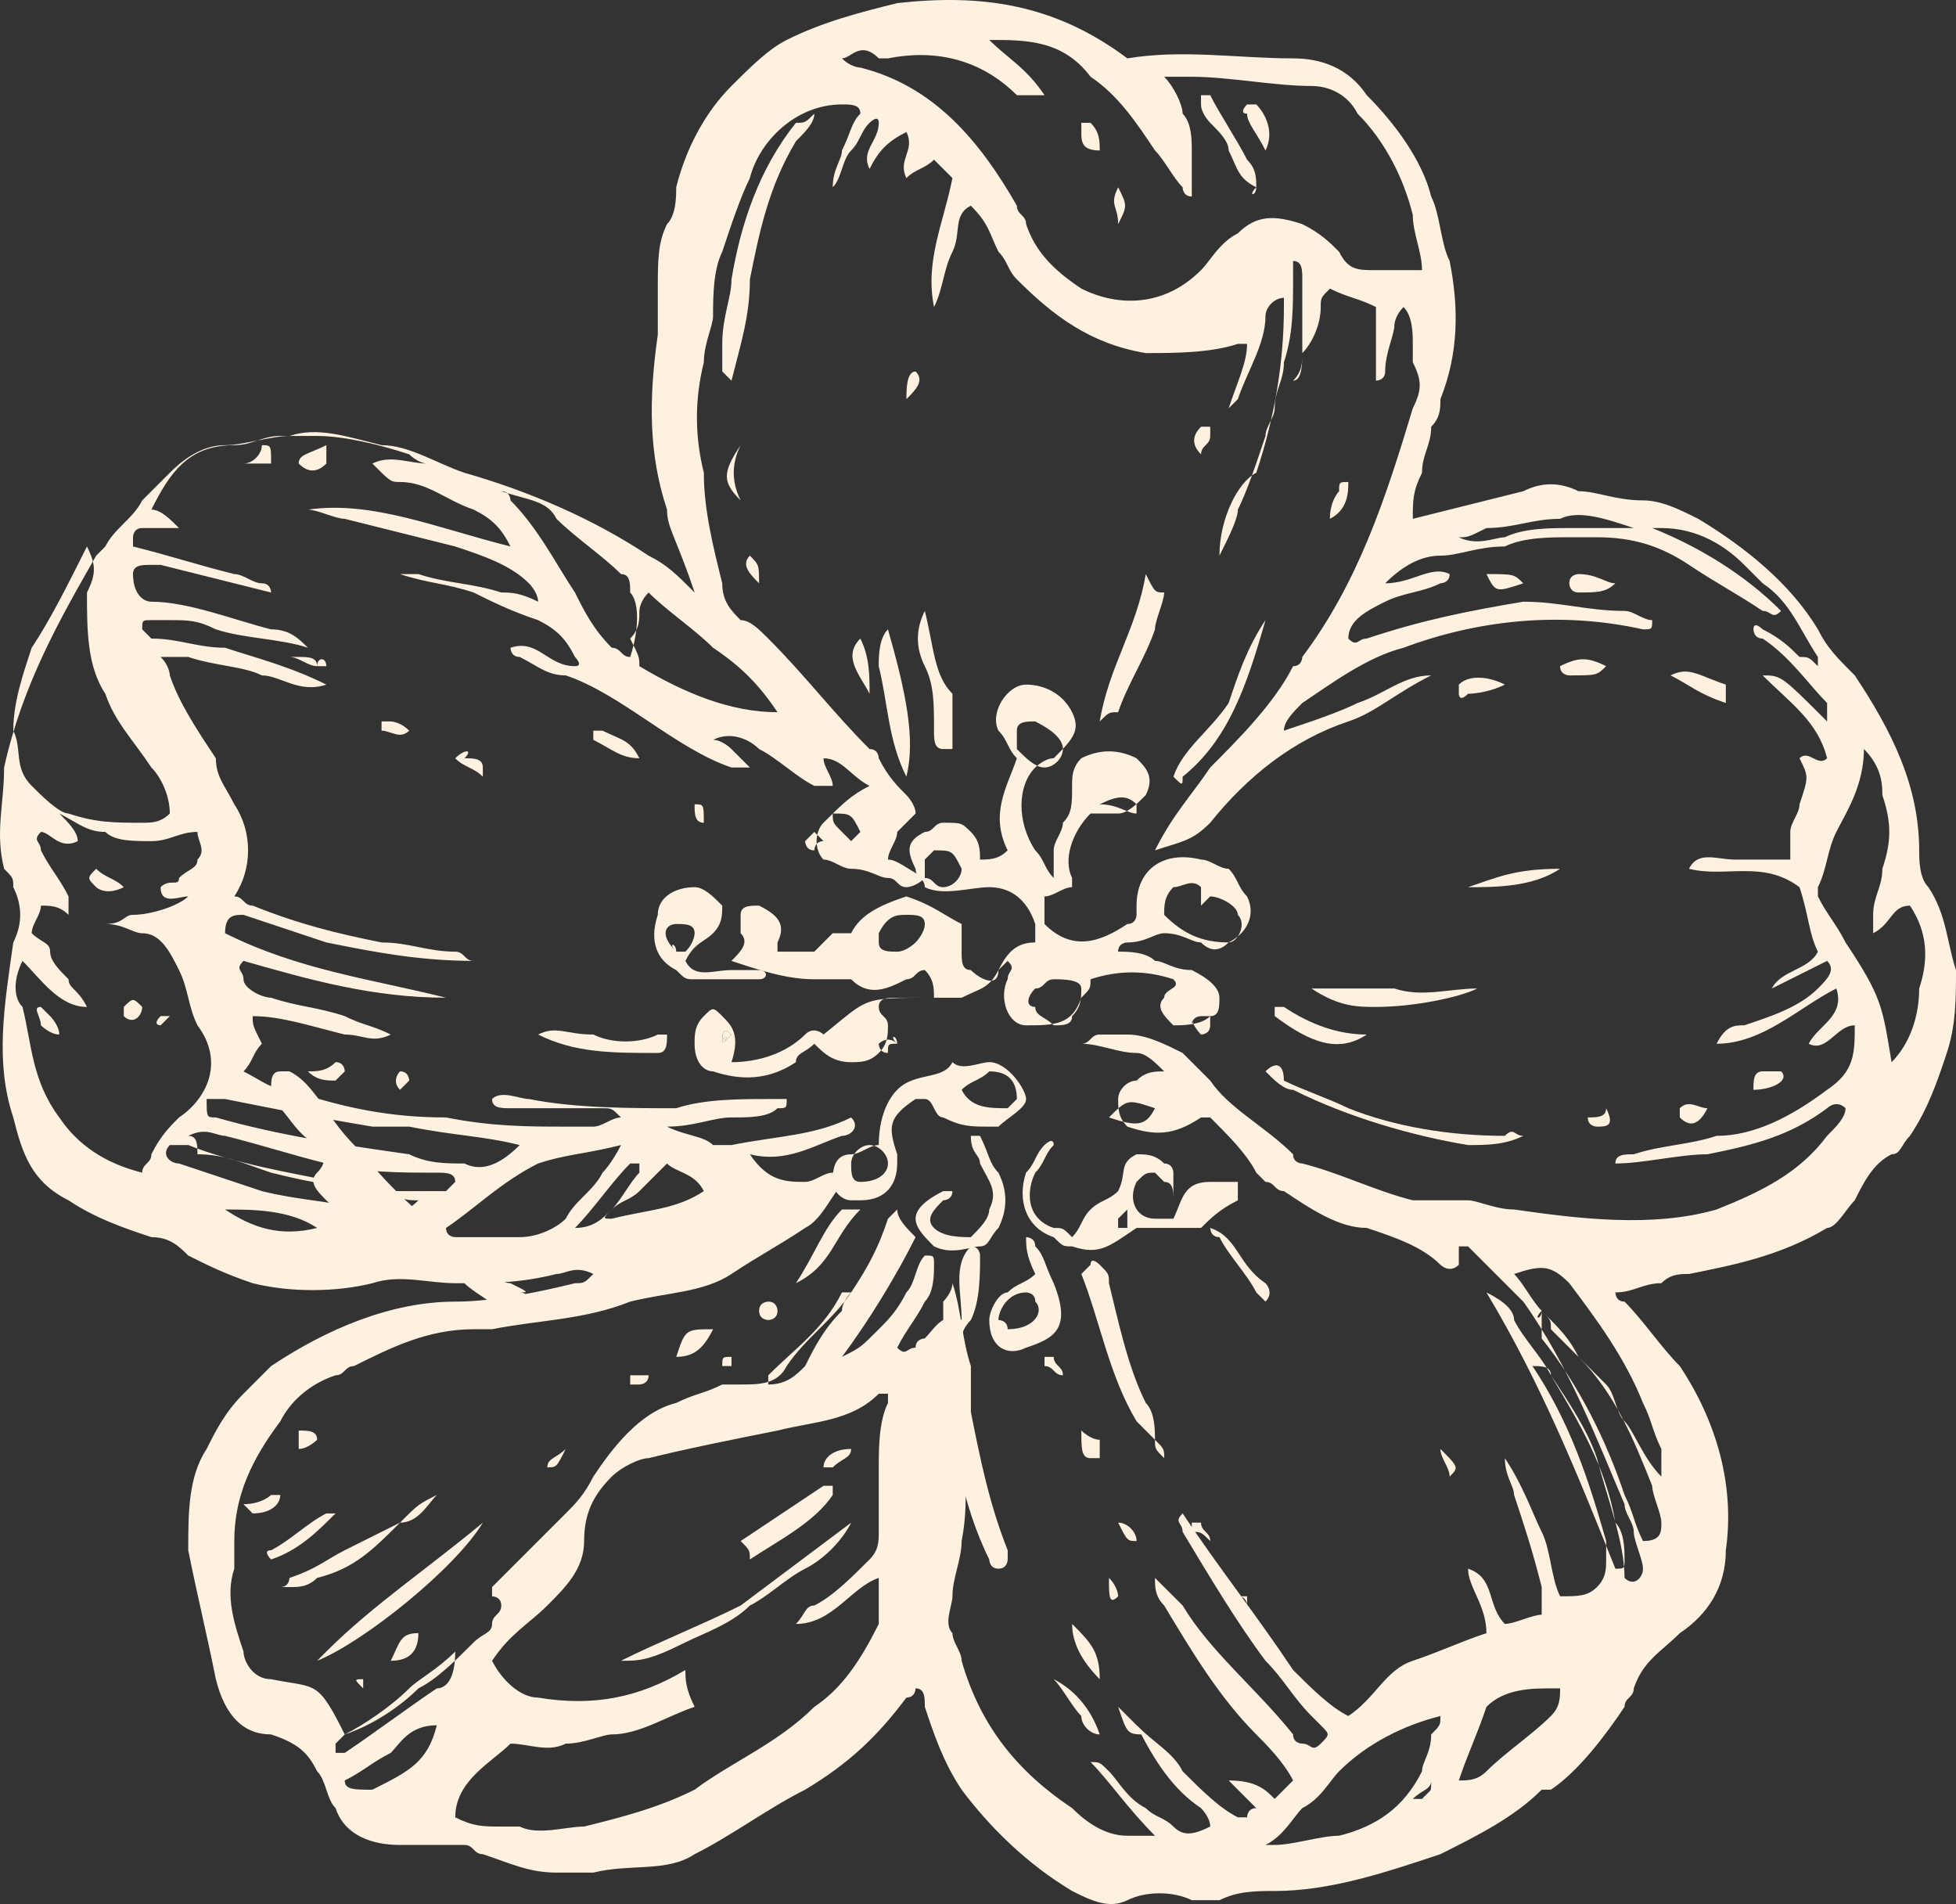 <?xml version="1.0" encoding="UTF-8"?> <svg xmlns="http://www.w3.org/2000/svg" viewBox="0 0 47.121 45.859" fill="none"><rect x="0" y="0" width="47.121" height="45.859" fill="#333333" stroke="none"/><path fill-rule="evenodd" clip-rule="evenodd" d="M12.297 30.906C12.075 30.906 11.854 30.684 11.632 30.462C10.523 29.575 9.636 28.91 8.748 27.801C8.527 27.579 8.083 27.135 7.861 26.692C7.639 26.47 7.418 26.026 6.974 25.804H6.752C6.53 25.804 6.53 26.026 6.53 26.248C6.53 26.47 6.752 26.47 6.752 26.692C6.974 26.913 7.196 27.357 7.639 27.579C7.861 27.801 7.861 28.023 7.639 28.244C7.418 28.466 7.639 28.688 7.861 28.91C8.083 29.131 8.527 29.353 8.748 29.575C8.97 29.575 8.97 29.797 9.192 29.797C10.079 29.797 10.523 30.462 11.188 30.906C11.41 31.128 11.854 31.349 12.075 31.571C12.075 31.571 12.297 31.571 12.519 31.571L12.741 31.35C12.741 31.35 12.741 31.128 12.519 31.128C12.741 31.128 12.741 31.128 12.297 30.906Z" fill="#FFF1DF"></path><path fill-rule="evenodd" clip-rule="evenodd" d="M8.305 30.684C8.305 30.462 8.083 30.24 7.861 30.019H7.639V30.24C7.861 30.462 8.083 30.684 8.305 30.684Z" fill="#FFF1DF"></path><path fill-rule="evenodd" clip-rule="evenodd" d="M19.839 20.259C19.617 20.038 19.618 20.037 19.618 20.037L19.396 20.259C19.396 20.259 19.396 20.481 19.618 20.481C19.618 20.481 19.617 20.259 19.839 20.259ZM20.061 19.594C20.061 19.816 20.061 19.816 20.283 20.037L20.505 20.259L20.727 20.037C20.505 19.594 20.505 19.594 20.061 19.594ZM26.715 26.914C27.381 27.135 27.602 27.135 27.824 26.692C27.159 26.47 27.159 26.47 26.715 26.914ZM5.422 29.131C6.087 29.575 6.753 29.797 7.64 29.575C6.975 29.131 6.087 29.131 5.422 29.131ZM35.144 12.94C35.588 13.162 36.031 12.94 36.253 12.94C36.697 12.718 37.362 12.718 37.806 12.718C38.249 12.718 38.471 12.718 38.915 12.718C38.915 12.718 39.136 12.718 39.358 12.718C38.693 12.496 38.027 12.274 37.584 12.496C36.918 12.496 36.475 12.718 35.809 12.718C35.366 12.94 35.366 12.94 35.144 12.94ZM10.967 39.778C10.523 40.222 10.08 40.444 9.858 40.665C9.414 41.109 8.749 41.553 8.305 41.774L8.084 41.996C8.084 41.996 8.084 41.996 8.084 42.218H8.305C8.971 41.774 9.858 41.109 10.523 40.665C10.745 40.665 10.967 40.444 10.967 39.778ZM8.305 42.883C8.749 42.662 8.971 42.44 9.414 42.218C9.636 41.996 9.858 41.553 10.523 41.553C10.302 42.44 9.858 42.662 8.971 43.105C8.527 43.105 8.305 43.105 8.305 42.883ZM10.08 28.91C9.636 29.353 9.193 29.353 8.749 29.131C7.862 28.91 7.196 28.91 6.309 28.688C5.644 28.466 4.978 28.244 4.313 28.023C4.091 28.023 3.869 27.801 4.091 27.579C4.313 27.579 4.535 27.579 4.535 27.579C5.644 28.023 6.975 28.244 8.084 28.466C8.527 28.466 8.971 28.466 9.414 28.688C9.636 28.91 9.858 28.91 10.08 28.91ZM35.809 41.109C36.253 40.665 36.918 40.665 37.362 40.665H37.584C37.584 40.887 37.584 41.109 37.362 41.331C36.918 41.774 36.253 42.218 35.809 42.662C35.588 42.883 35.366 42.883 35.144 42.883C35.366 42.218 35.588 41.774 35.809 41.109ZM4.535 27.357C4.978 27.135 5.2 27.357 5.422 27.357C6.309 27.579 6.975 27.801 7.862 28.023C8.749 28.244 9.636 28.244 10.523 28.244C10.745 28.244 10.967 28.244 10.967 28.466L10.745 28.688C10.302 28.688 10.08 28.688 9.636 28.688C8.527 28.688 7.418 28.466 6.531 28.244C5.866 28.023 5.422 27.801 4.757 27.801C4.757 27.579 4.756 27.357 4.535 27.357ZM35.809 31.128C37.14 33.346 38.027 35.564 38.915 37.782C39.136 37.782 39.136 37.782 39.136 37.56C39.136 37.338 39.136 36.895 38.915 36.673C38.693 35.342 38.027 34.233 37.362 33.124C37.14 32.68 36.697 32.237 36.475 31.793C36.475 31.571 36.253 31.349 35.809 31.128ZM12.52 27.579C12.076 28.023 11.632 28.244 11.189 28.023C10.745 28.023 10.302 28.023 9.858 27.801C8.305 27.579 6.753 27.357 5.2 26.914C4.978 26.914 4.978 26.914 4.978 26.47C5.2 26.47 5.2 26.47 5.422 26.47C6.531 26.692 7.64 26.914 8.971 27.135C9.193 27.135 9.636 27.135 9.858 27.135C10.967 27.357 11.632 27.357 12.52 27.579ZM15.403 16.045C16.512 16.71 17.621 17.154 18.73 17.154C18.287 16.489 17.843 16.045 17.178 15.601C16.734 15.158 16.069 14.714 15.625 14.271C15.403 14.492 15.403 14.714 15.403 14.714C15.403 14.936 15.403 15.158 15.181 15.38C15.403 15.823 15.403 15.823 15.403 16.045ZM14.96 27.579C14.072 27.801 13.629 27.801 12.963 28.023C12.076 28.466 11.411 29.131 10.745 29.575C10.745 29.797 10.967 29.797 10.967 29.797C11.411 29.797 11.854 29.797 12.52 29.797C12.963 29.797 13.407 29.575 13.629 29.353C13.851 28.91 14.294 28.688 14.516 28.244C14.516 28.244 14.738 28.023 14.96 27.579ZM15.181 15.823C14.96 15.823 14.96 15.601 14.738 15.601C14.294 15.158 14.072 14.714 13.851 14.271C13.407 13.605 12.963 12.718 12.298 12.052C12.298 12.052 12.298 11.831 12.076 11.831C12.741 12.053 13.185 12.053 13.407 12.496C13.851 12.94 14.516 13.383 14.96 13.827C15.181 13.827 15.181 14.049 15.181 14.271C15.403 14.492 15.403 15.158 15.181 15.823ZM34.7 41.331C33.813 41.553 32.926 41.996 32.26 42.662C32.039 42.883 31.817 43.327 31.373 43.549C31.151 43.771 30.93 44.214 30.486 44.436C30.708 44.436 30.708 44.436 30.708 44.436C31.151 44.436 31.817 44.214 32.26 44.214C33.148 43.992 33.813 43.549 34.257 42.662C34.257 42.44 34.478 42.218 34.478 41.774C34.7 41.553 34.7 41.553 34.7 41.331ZM45.569 25.583C46.012 25.139 46.234 24.474 46.234 23.808C46.456 23.143 46.456 22.477 46.012 21.812C45.569 21.812 45.569 22.256 45.125 22.477C45.125 22.256 45.125 22.256 45.125 22.034C45.125 21.59 45.347 21.368 45.347 20.925C45.569 20.259 45.569 19.816 45.347 19.15C45.347 18.928 45.347 18.485 44.903 18.041C44.903 18.928 44.46 19.594 44.238 20.037C44.016 20.481 44.016 20.925 43.794 21.368V21.59C44.016 22.034 44.238 22.256 44.46 22.699C45.347 24.03 45.347 24.252 45.569 25.583ZM2.095 13.162C1.651 14.049 1.208 14.936 0.764 15.601C0.542 16.267 0.32 16.932 0.32 17.598C0.542 18.041 0.32 18.485 0.764 18.928C0.986 19.15 1.429 19.594 1.651 19.594C2.317 19.816 2.76 19.816 3.426 19.816C3.647 19.816 3.869 19.816 4.091 19.594C4.091 19.15 3.869 18.707 3.647 18.485C3.204 17.819 2.76 17.376 2.538 16.71C2.095 16.045 2.095 15.158 2.095 14.271C2.317 13.827 2.317 13.605 2.095 13.162ZM2.095 24.252C1.429 24.252 0.986 23.586 0.542 23.143C0.32 23.586 0.32 24.03 0.542 24.252C0.764 25.139 0.764 26.026 1.429 26.914C1.873 27.579 2.538 28.023 3.426 28.244C3.426 28.023 3.647 28.023 3.647 27.801C3.869 27.357 4.091 27.135 4.313 26.914C4.978 26.47 5.422 25.583 4.757 24.695C4.535 24.252 4.535 23.808 4.313 23.365C4.091 22.921 3.869 22.477 3.426 22.477C3.204 22.477 2.982 22.255 2.538 22.255C2.982 22.255 2.982 22.034 3.204 22.034C3.647 22.034 4.313 21.812 4.535 21.59C4.313 21.59 3.869 21.812 3.869 21.368C4.091 21.147 4.313 21.368 4.313 21.146C4.535 20.925 4.757 20.925 4.757 20.703C4.978 20.481 4.757 20.259 4.757 20.037C4.313 20.037 4.091 20.259 3.647 20.259C3.204 20.259 2.76 20.259 2.538 20.037C2.095 20.037 1.873 19.816 1.429 19.594C1.651 19.816 1.873 20.038 1.873 20.259C1.429 20.481 1.208 20.037 0.986 20.037C0.764 20.259 0.986 20.259 0.986 20.481C1.208 20.925 1.429 21.146 1.651 21.59C1.651 21.59 1.651 21.812 1.651 22.034C1.429 21.812 1.208 21.812 0.986 21.812C0.986 22.034 0.764 22.256 0.764 22.477C0.986 22.699 1.208 22.699 1.208 22.921C1.208 23.143 1.429 23.365 1.651 23.586C1.651 23.808 1.873 23.808 2.095 24.252ZM23.832 0.962C24.275 1.406 24.719 1.628 25.163 2.293C24.941 2.293 24.941 2.293 24.719 2.293C24.719 2.293 24.719 2.293 24.497 2.293C23.61 1.406 22.501 1.184 21.392 1.406H21.17C20.726 0.962 20.505 1.406 20.283 1.406C20.505 1.628 20.727 1.628 20.727 1.628C22.501 2.071 23.61 3.402 24.497 4.955C24.497 5.176 24.719 5.177 24.719 5.398C24.941 6.064 25.384 6.507 26.05 6.951C26.937 7.395 28.046 7.395 28.933 6.507C29.155 6.286 29.377 5.842 29.821 5.62C30.264 5.176 30.708 5.177 31.373 5.398C31.817 5.62 32.039 5.842 32.26 6.064C32.482 6.507 32.704 6.507 33.148 6.507C33.591 6.507 33.813 6.507 34.257 6.507C34.257 6.064 34.035 5.62 34.035 5.177C33.813 4.289 33.369 3.402 32.704 2.737C32.482 2.293 32.039 2.071 31.595 2.071C30.708 2.071 29.599 1.849 28.711 1.849C28.49 1.849 28.268 1.849 28.046 1.849C28.268 2.071 28.49 2.515 28.49 2.737C28.712 2.958 28.711 3.402 28.711 3.624C28.711 3.846 28.711 4.289 28.711 4.733C28.49 4.733 28.49 4.511 28.49 4.511C28.268 4.289 28.046 3.846 27.824 3.624C27.381 2.958 26.937 2.293 26.272 1.849C25.606 0.962 24.719 0.962 23.832 0.962ZM29.377 13.383C29.599 12.94 29.821 12.496 29.821 12.274C30.042 11.831 30.264 11.165 30.486 10.5C30.486 10.278 30.708 10.056 30.708 9.834C30.708 9.391 30.93 9.169 30.93 8.725C31.151 8.06 31.151 7.395 31.151 6.729C31.151 6.507 31.151 6.507 31.151 6.286C31.373 6.286 31.373 6.507 31.373 6.729C31.373 7.395 31.373 7.838 31.373 8.504C31.595 8.282 31.817 7.838 31.817 7.395C31.817 7.173 31.817 7.173 32.039 6.951C32.482 7.173 32.704 7.173 33.148 7.395C33.148 7.838 33.148 8.06 33.148 8.282C33.148 8.504 33.148 8.947 33.148 9.169C33.148 9.169 33.369 9.169 33.369 8.947C33.369 8.504 33.591 8.06 33.591 7.838C33.591 7.838 33.591 7.616 33.813 7.395C34.035 7.616 34.035 8.06 34.035 8.282C34.035 8.504 34.035 8.725 34.035 8.725C34.257 9.169 34.257 9.391 34.035 9.834C33.369 12.052 32.704 14.049 31.373 15.823C31.373 15.823 31.373 16.045 31.151 16.045C30.708 16.932 29.821 17.819 29.155 18.485C28.712 19.15 28.268 19.594 27.824 20.481C28.49 20.259 28.712 20.259 29.155 19.816C30.042 18.707 31.151 17.819 32.482 17.376C33.148 17.154 33.591 16.71 34.478 16.267C33.813 16.267 33.369 16.71 32.704 16.932C32.26 17.154 31.595 17.376 30.93 17.598C30.93 17.376 31.151 17.154 31.373 16.932C32.039 16.489 32.926 15.823 33.813 15.601C35.588 14.936 37.584 14.714 39.58 15.158C39.802 15.158 39.802 15.158 39.802 14.936C39.58 14.936 39.358 14.714 39.136 14.714C38.249 14.714 37.584 14.492 36.697 14.492C35.366 14.714 34.257 14.936 32.926 15.38C32.704 15.38 32.704 15.601 32.482 15.38C32.482 14.936 32.926 14.714 33.369 14.492C33.813 14.27 34.257 14.271 34.7 14.049C34.7 14.049 34.922 14.049 34.922 13.827C34.478 13.605 34.035 14.049 33.369 14.049C33.813 13.605 34.257 13.383 34.7 13.383C35.144 13.383 35.588 13.162 36.253 13.162C36.697 12.94 37.362 12.94 37.806 12.94C38.027 12.94 38.249 12.94 38.471 12.94C39.358 12.94 40.024 13.162 40.689 13.605C41.354 14.049 41.798 14.271 42.464 14.714C42.685 14.714 42.685 14.936 42.907 14.714C42.02 13.827 40.911 13.161 39.802 12.718H40.023C40.911 12.718 41.576 13.162 42.02 13.605C42.242 13.827 42.242 13.827 42.464 14.049C43.129 14.492 43.351 15.158 43.794 15.823V16.045C43.573 15.823 43.573 15.823 43.351 15.823C43.129 15.601 42.907 15.38 42.464 15.158C42.464 15.158 42.242 14.936 42.242 15.158C42.242 15.158 42.242 15.38 42.464 15.38C43.129 15.823 43.573 16.489 44.016 16.932C44.016 16.932 44.016 17.154 44.016 17.376C42.907 16.267 42.907 16.267 42.464 16.267C43.129 16.932 43.794 17.376 44.016 18.263C43.794 18.485 43.573 18.041 43.351 18.263C43.573 18.707 43.573 18.707 43.351 19.372C43.351 19.594 43.129 19.816 43.129 20.037C43.129 20.259 43.129 20.481 43.129 20.703C42.685 20.703 42.242 20.703 41.798 20.703C41.354 20.703 40.911 20.481 40.689 20.925C41.576 21.147 42.463 20.703 43.351 21.368C43.573 22.034 43.573 22.477 43.794 22.921C43.573 23.365 42.907 23.365 42.685 23.808C43.129 23.586 43.573 23.365 44.016 23.143C44.238 23.365 44.016 23.586 43.794 23.808C43.351 24.252 42.685 24.474 42.02 24.695C41.798 24.695 41.576 24.695 41.354 25.139C42.464 25.139 43.351 24.252 44.238 23.808C44.46 24.474 43.794 24.695 43.573 25.139C44.016 25.361 44.238 24.695 44.682 24.695C44.682 25.361 44.682 25.805 44.016 26.248C43.129 26.914 42.242 27.357 41.354 27.357C40.689 27.579 40.024 27.579 39.358 27.801C39.136 27.801 38.915 27.801 38.915 28.023C39.58 28.023 40.467 27.801 41.133 27.801C42.242 27.579 43.129 27.357 44.016 26.692C44.016 26.692 44.238 26.47 44.46 26.692C44.46 26.913 44.238 27.135 44.016 27.357C43.351 28.244 42.464 28.688 41.354 29.131C39.802 29.575 38.027 29.353 36.475 29.131C36.031 29.131 35.587 28.91 35.366 28.91C34.922 28.91 34.478 28.91 34.035 28.91C33.148 28.688 32.26 28.244 31.373 28.023C31.373 28.023 31.151 28.023 31.151 27.801C30.486 27.135 29.599 26.692 29.155 26.026C28.933 25.804 28.712 25.583 28.49 25.361C28.046 25.139 27.602 24.917 27.159 24.917C26.937 24.917 26.715 24.917 26.493 24.917C26.272 24.917 26.272 25.139 26.05 25.139C26.493 25.139 26.937 25.361 27.381 25.361C27.602 25.361 27.824 25.583 28.046 25.805C27.824 25.805 27.602 25.804 27.381 26.026C27.159 26.026 26.937 26.248 26.937 26.47C26.937 26.692 26.937 26.914 27.159 27.135C27.824 27.357 28.268 27.357 28.933 26.914C28.933 26.914 28.933 26.914 29.155 26.914C29.599 27.357 30.042 27.801 30.264 28.244L30.486 28.466C30.708 28.466 30.708 28.688 30.93 28.688C31.595 29.131 32.26 29.575 32.926 29.575C33.591 29.797 34.257 30.019 34.7 30.462C34.7 30.462 34.922 30.684 35.144 30.462C35.144 30.24 35.144 30.24 35.144 30.019H35.366C35.809 30.462 36.253 30.906 36.697 31.35C37.806 32.902 38.471 34.677 39.136 36.229C39.136 36.451 39.358 36.673 39.358 36.895C39.358 37.116 39.58 37.56 39.58 37.782C39.58 38.004 39.358 38.226 39.136 38.004C39.136 37.116 38.693 36.007 38.471 35.12C38.249 34.455 37.806 33.79 37.362 33.124C37.362 32.902 37.14 32.902 36.918 32.902C37.806 34.233 38.249 35.564 38.693 37.116C38.693 37.338 38.693 37.56 38.693 37.56C38.693 37.782 38.693 38.004 38.471 38.225C38.249 38.447 38.027 38.447 37.584 38.447C37.362 38.004 37.362 37.338 37.14 36.895C36.918 36.451 36.697 35.786 36.253 35.12C36.253 35.564 36.475 35.786 36.475 36.007C36.697 36.673 36.918 37.338 37.14 38.225C37.14 38.447 37.14 38.669 37.14 38.891C36.918 38.891 36.475 39.113 36.253 39.113C35.809 38.669 36.031 38.004 35.366 37.782C35.366 38.225 35.809 38.669 35.809 39.335C35.144 39.556 34.7 39.778 34.035 40C33.369 40.222 33.148 40.887 32.482 41.331C32.039 41.109 31.595 40.665 31.151 40.222C30.264 38.891 29.377 37.782 28.49 36.451C28.268 36.673 28.49 36.673 28.49 36.895C29.155 38.004 29.821 39.113 30.486 40C30.93 40.444 31.151 40.887 31.595 41.331C31.595 41.331 31.595 41.331 31.817 41.553C32.039 41.774 32.039 41.774 31.817 41.996C31.595 42.218 31.595 41.996 31.373 41.996C31.373 41.996 31.151 41.996 31.151 41.774C30.264 40.665 29.155 39.778 28.49 38.669C28.268 38.447 28.046 38.226 27.824 38.004C27.824 38.226 27.824 38.447 28.046 38.669C28.712 39.778 29.377 40.887 30.264 41.774C30.486 41.996 30.93 42.44 31.151 42.883C30.93 43.105 30.93 43.105 30.708 43.327C30.486 43.105 30.264 42.883 29.599 42.883C29.821 43.105 30.042 43.327 30.264 43.549C30.042 43.549 30.042 43.771 30.042 43.771H29.821C29.377 43.549 28.933 43.105 28.49 42.662C28.268 42.218 27.824 41.996 27.381 41.553C27.824 42.44 28.268 43.105 28.933 43.549C28.933 43.549 29.155 43.771 29.155 43.993C28.712 44.214 28.49 44.214 28.268 43.993C28.046 43.771 27.824 43.771 27.602 43.549C27.159 43.327 26.937 42.883 26.715 42.662C26.493 42.44 26.493 42.44 26.272 42.44C26.715 42.883 27.159 43.549 27.824 44.214C27.602 44.214 27.381 44.214 27.159 44.214C26.715 44.214 26.272 43.992 25.828 43.549C24.497 42.662 23.61 41.553 23.166 40C23.166 39.778 22.945 39.556 22.945 39.335C22.723 39.113 22.945 38.669 22.945 38.447C22.945 38.004 23.166 37.56 23.166 37.116C23.388 36.007 23.166 34.898 23.166 33.568C23.166 32.902 22.945 32.237 23.388 31.793C23.61 31.35 23.61 30.684 23.61 30.24C23.61 30.24 23.61 30.019 23.388 30.019C22.945 30.462 23.166 31.128 23.166 31.793C22.723 31.571 22.501 32.015 22.279 32.237C22.279 32.237 22.057 32.237 22.057 32.459C21.836 32.459 21.836 32.681 21.614 32.459C21.836 32.015 22.057 31.793 22.279 31.35C22.501 31.128 22.501 30.684 22.501 30.462C22.501 30.24 22.501 30.24 22.279 30.24C22.057 30.462 22.057 30.906 21.836 31.128C21.614 31.571 21.392 31.793 21.17 32.015C20.726 32.459 20.727 32.459 20.283 32.68C20.948 31.793 21.614 30.684 22.057 29.797C21.836 29.575 21.614 29.353 21.614 29.131L21.392 29.353C21.17 30.019 20.948 30.462 20.505 31.128C20.061 31.793 19.396 32.237 18.952 32.902C18.73 33.346 18.287 33.346 17.843 33.346C17.621 33.346 17.621 33.346 17.399 33.346C16.956 33.568 16.734 33.568 16.29 33.79C15.403 34.011 14.738 34.898 14.294 35.564C14.072 36.007 13.851 36.229 13.629 36.451C12.963 37.116 12.52 37.56 11.854 38.225C11.854 38.225 11.854 38.226 11.854 38.447C11.854 38.447 12.076 38.447 12.076 38.669C12.076 38.891 11.854 38.891 11.854 39.113C11.854 39.335 11.632 39.335 11.411 39.557C10.967 40 10.523 40.444 10.08 40.665C9.636 41.109 8.971 41.553 8.305 41.774C7.64 40.444 7.64 40.665 6.531 40.444C6.087 40.444 5.866 40 5.866 39.778C5.644 39.113 5.422 38.447 5.644 37.782C5.644 37.56 5.644 37.338 5.644 37.116C5.644 36.007 6.087 35.12 6.753 34.233C6.975 33.79 7.418 33.346 8.084 33.124C8.305 33.124 8.305 32.902 8.527 32.902C9.414 32.459 10.302 32.015 11.411 32.015C11.632 32.015 11.633 32.015 11.854 32.015C12.963 31.793 14.072 31.793 15.181 31.35C16.069 31.128 16.956 31.128 17.621 30.684C18.287 30.241 18.73 30.019 19.396 29.575C19.839 29.353 20.061 28.688 20.505 28.244C20.283 28.244 20.061 28.244 20.061 28.244C19.839 28.244 19.617 28.466 19.396 28.466C18.952 28.466 18.508 28.466 18.065 27.801C18.952 28.023 19.617 27.579 20.283 27.357C20.505 27.357 20.727 27.135 20.505 26.914C19.617 27.357 18.73 27.357 17.621 27.579C17.399 27.579 17.399 27.579 17.178 27.579C16.956 27.357 16.512 27.357 16.069 27.135C16.734 27.135 17.178 26.914 17.621 26.914C18.065 26.914 18.508 26.913 18.73 26.692C18.952 26.692 18.952 26.692 18.952 26.47C18.73 26.47 18.73 26.47 18.508 26.47C17.843 26.47 16.956 26.47 16.29 26.692C15.181 26.692 13.851 26.692 12.742 26.47C12.52 26.47 12.076 26.248 11.854 26.47C11.854 26.692 12.076 26.692 12.298 26.692C12.52 26.692 12.742 26.692 12.963 26.692C13.185 26.692 13.407 26.692 13.407 26.692C13.629 26.692 13.851 26.692 13.851 26.692C14.072 26.692 14.294 26.692 14.516 26.692C14.738 26.692 14.738 26.692 14.96 26.914C14.738 26.914 14.516 27.135 14.294 27.135C14.072 27.135 13.851 27.135 13.629 27.135C12.742 27.135 11.854 27.135 10.745 26.914C9.414 26.914 8.305 26.692 6.975 26.248C6.531 26.248 6.309 26.026 5.866 25.805C6.087 25.583 6.087 25.361 6.309 25.139C6.087 24.695 6.087 24.695 6.087 24.474C6.753 24.474 7.418 24.695 8.305 24.917C8.749 24.917 8.971 25.139 9.414 24.917C8.971 24.695 8.749 24.695 8.305 24.474C7.64 24.252 7.196 24.252 6.531 24.03C6.309 24.03 5.866 23.808 5.866 23.586C5.866 23.365 5.644 23.365 5.866 23.143C7.418 23.586 8.971 24.03 10.745 24.03C8.971 23.586 7.196 23.365 5.422 22.477C5.422 22.034 5.644 22.034 5.866 22.034C6.531 22.256 7.196 22.477 7.862 22.699C8.971 22.921 10.08 23.143 11.411 23.143C11.189 23.143 11.189 22.921 10.967 22.921C10.302 22.921 9.858 22.699 9.193 22.699C8.084 22.477 7.196 22.256 6.087 21.812C5.866 21.812 5.866 21.59 5.644 21.59C6.087 20.925 6.087 20.037 5.644 19.372C5.422 18.928 5.2 18.707 5.2 18.263C4.757 17.598 4.313 16.932 4.091 16.267C4.091 16.267 4.091 16.045 3.869 15.823C4.091 15.823 4.313 15.823 4.535 15.823C5.2 16.045 5.866 16.045 6.309 16.267C6.753 16.267 7.196 16.71 7.862 16.489C6.975 16.045 6.087 15.823 5.422 15.601C4.756 15.601 4.313 15.38 3.647 15.38L3.426 15.158C3.426 14.936 3.426 14.936 3.647 14.936C3.869 14.936 3.869 14.936 4.091 14.936C4.535 14.936 4.757 14.936 5.2 15.158C5.866 15.38 6.753 15.38 7.418 15.601C7.196 15.38 6.975 15.158 6.531 15.158C5.644 14.936 4.535 14.492 3.647 14.492C3.426 14.492 3.204 14.271 3.204 13.827C3.204 13.605 3.426 13.605 3.647 13.605C3.647 13.605 3.647 13.605 3.869 13.605C4.757 13.827 5.644 14.049 6.531 14.271C6.531 14.271 6.531 14.049 6.309 14.049C6.087 14.049 5.866 13.827 5.644 13.827C4.756 13.605 4.091 13.383 3.204 13.162C3.204 12.94 3.204 12.94 3.204 12.94C3.204 12.94 3.204 12.718 3.426 12.718C3.647 12.718 3.869 12.718 4.313 12.718C4.091 12.496 3.869 12.274 3.647 12.274C4.091 11.387 4.535 10.722 5.644 10.722C6.087 10.722 6.309 10.5 6.753 10.5C6.975 10.5 7.196 10.5 7.64 10.5C8.305 10.5 9.193 10.722 9.858 10.943C9.858 10.943 10.08 11.165 10.302 11.165C9.858 11.165 9.414 10.943 8.971 11.165C9.414 11.609 9.414 11.609 9.636 11.609C10.302 11.609 10.745 12.052 11.411 12.274C11.854 12.496 12.076 12.718 12.298 13.162C10.523 12.718 8.971 12.052 7.418 12.274C7.64 12.274 8.084 12.496 8.305 12.496C9.193 12.718 10.08 12.94 10.967 13.162C11.632 13.383 12.298 13.605 12.742 14.049C12.742 14.049 12.963 14.27 12.963 14.492C12.52 14.27 12.298 14.271 12.076 14.271C11.411 14.049 10.745 14.049 10.08 13.827C9.858 13.827 9.858 13.827 9.636 13.827C10.302 14.049 10.745 14.049 11.411 14.271C11.854 14.492 12.298 14.714 12.963 14.936C13.407 15.158 13.629 15.38 13.851 15.823C13.851 15.823 14.072 16.045 13.851 16.045C13.185 16.045 12.963 15.38 12.298 15.601C12.298 15.601 12.298 15.823 12.52 15.823C12.963 16.045 13.185 16.267 13.629 16.267C14.294 16.489 14.96 16.932 15.625 17.376C16.29 17.819 16.956 18.263 17.621 18.485C17.621 18.485 17.843 18.485 18.065 18.485C17.843 18.263 17.843 18.263 17.621 18.041C17.621 18.041 17.399 17.819 17.178 17.819C17.621 17.598 18.065 17.819 18.287 18.041C18.73 18.263 19.174 18.707 19.618 18.928C19.618 18.928 19.839 18.928 20.061 18.928C20.061 18.707 19.839 18.485 19.839 18.263C20.283 18.263 20.505 18.707 20.948 18.928C20.505 19.15 20.283 19.372 19.839 19.816C19.617 20.037 19.617 20.481 19.839 20.703C20.061 20.703 20.283 20.925 20.505 20.925C20.948 20.925 21.17 21.146 21.392 21.146C21.614 21.146 21.614 21.368 21.836 21.368C21.836 21.368 22.057 21.368 22.279 21.146C21.836 20.925 21.614 20.703 21.392 20.703C21.392 20.481 21.614 20.259 21.614 20.037C21.836 19.816 22.057 19.594 22.057 19.594C22.057 19.372 21.836 19.15 21.836 19.15C21.614 18.928 21.392 18.707 21.17 18.263C21.17 18.263 21.17 18.041 20.948 18.041C20.061 17.154 19.396 16.267 18.508 15.38C18.287 15.158 18.065 14.936 17.843 14.936C17.621 14.714 17.399 14.492 17.399 14.049C17.178 13.162 16.956 12.274 16.956 11.387C16.734 10.5 16.734 9.613 16.956 8.725C16.956 8.282 17.178 7.838 17.178 7.616C17.178 7.173 17.178 6.507 17.399 6.064C17.621 5.398 17.843 4.733 18.065 4.289C18.287 3.402 19.174 2.515 20.283 2.515C20.505 2.515 20.727 2.515 20.727 2.737C20.505 2.958 20.505 3.18 20.283 3.624C20.283 3.846 20.061 4.067 20.061 4.511C20.283 4.289 20.283 3.846 20.505 3.624C20.727 3.402 20.726 3.18 20.948 2.958C20.948 2.958 21.17 2.737 21.17 2.958C21.17 3.402 20.726 3.624 20.948 4.068C21.17 3.624 21.392 3.402 21.836 3.18C22.057 3.624 21.614 3.846 21.836 4.289C22.057 4.067 22.279 4.067 22.501 3.846C22.723 4.067 22.723 4.067 22.945 4.289C22.723 5.398 22.279 6.286 22.501 7.395C22.723 6.951 22.723 6.507 22.945 6.064C23.166 5.62 22.945 5.176 23.388 4.955C23.832 5.398 23.832 5.62 24.054 6.064C24.275 6.286 24.275 6.507 24.497 6.729C25.384 7.616 26.272 8.282 27.602 8.504C28.268 8.504 29.155 8.504 29.821 8.282C29.821 8.282 29.821 8.282 30.042 8.282C30.042 8.725 29.821 9.169 29.599 9.834C29.821 9.613 29.821 9.613 29.821 9.613C30.042 8.947 30.486 8.282 30.486 7.616C30.486 7.395 30.708 7.173 30.93 7.173C30.93 7.395 30.93 7.395 30.93 7.395C30.93 8.725 30.708 10.056 30.264 11.387C29.821 11.609 29.377 12.496 29.377 13.383ZM16.512 40.222C15.403 40.887 14.294 41.109 12.963 40.887C12.52 40.887 12.076 40.444 11.854 40C12.298 39.335 12.741 39.113 13.185 38.669C13.629 38.226 14.072 37.782 14.072 37.116C14.072 36.451 14.294 36.007 14.738 35.564C14.96 35.342 15.403 35.12 15.625 35.12C16.512 34.898 17.621 34.677 18.73 34.455C19.617 34.233 20.505 34.233 21.17 33.568C21.17 33.568 21.17 33.568 21.392 33.568C21.392 33.568 21.392 33.568 21.392 33.79C21.17 34.233 21.17 34.898 21.17 35.342C21.17 35.786 21.17 36.229 21.17 36.895C21.17 37.116 21.17 37.338 20.948 37.56C20.505 38.004 20.061 38.447 19.618 38.669C19.396 38.669 19.396 38.891 19.174 39.113C20.061 39.113 20.505 38.226 21.17 38.004C21.17 38.447 21.17 38.669 21.17 39.113C20.726 40 20.283 40.665 19.618 41.109C18.73 41.996 17.621 42.44 16.734 43.105C15.847 43.549 14.96 43.771 14.072 43.993C13.629 43.993 12.963 44.214 12.52 43.993C12.298 43.993 12.076 43.993 12.076 43.993C11.632 43.993 11.411 43.992 10.967 43.771C10.967 42.883 11.854 42.44 12.298 41.996C12.741 41.996 13.185 42.218 13.629 41.996C14.072 41.996 14.516 41.774 14.738 41.774C15.403 41.774 16.069 41.331 16.734 41.109C16.512 40.665 16.512 40.444 16.512 40.222ZM37.14 31.571C36.918 31.349 36.697 30.906 36.475 30.684C37.14 30.462 37.362 30.462 37.806 30.906C38.471 31.793 39.136 32.68 39.58 33.79C39.802 34.233 39.802 34.455 40.023 34.898C40.023 35.12 40.023 35.12 40.023 35.564C39.58 35.12 39.358 34.455 39.136 34.233C38.915 34.011 38.915 33.568 38.693 33.346C38.249 32.902 37.806 32.459 37.362 32.015C37.362 31.793 37.362 31.793 37.14 31.571C37.584 32.015 37.806 32.237 38.027 32.68C38.915 33.568 39.358 34.677 39.802 35.786C39.802 36.007 40.023 36.451 40.023 36.673C40.023 36.895 40.024 37.116 39.58 37.116C39.358 36.673 39.358 36.451 39.136 36.007C38.693 34.677 38.027 33.346 37.14 32.237C37.14 32.237 37.14 32.015 37.14 31.571C37.14 31.793 36.918 31.793 37.14 31.571ZM14.738 29.131C14.96 28.91 15.181 28.91 15.403 28.688C15.625 28.466 15.847 28.244 16.069 28.023C16.29 28.244 16.734 28.244 16.956 28.688C16.29 29.131 15.625 29.131 14.738 29.353C14.516 29.353 14.516 29.353 14.738 29.131C14.516 29.353 14.294 29.575 13.851 29.575C14.294 29.131 14.738 28.466 15.181 28.023C15.181 28.023 15.181 28.023 15.403 28.023C15.403 28.244 15.403 28.244 15.403 28.244C15.181 28.466 14.96 28.91 14.738 29.131ZM20.505 31.128C20.505 30.906 20.505 30.906 20.505 31.128C20.283 31.128 20.283 31.128 20.283 31.128C19.839 32.015 19.174 32.459 18.508 33.124C18.508 33.124 18.508 33.124 18.508 33.346C18.952 33.346 19.174 33.124 19.396 32.902C19.617 32.459 19.839 32.015 20.283 31.571C20.283 31.349 20.505 31.128 20.505 31.128ZM34.478 42.883C34.478 43.105 34.478 43.327 34.257 43.327C34.257 43.327 34.257 43.327 34.035 43.327C34.257 43.105 34.478 43.105 34.478 42.883C34.7 42.883 34.7 42.883 34.478 42.883ZM16.069 12.274C15.625 10.943 15.625 9.613 15.847 8.06C15.847 7.616 15.847 7.173 15.847 6.951C15.847 6.286 15.847 5.842 16.069 5.398C16.29 5.177 16.29 4.733 16.29 4.511C16.512 3.624 16.956 2.737 17.621 2.071C18.065 1.628 18.508 1.184 18.952 0.962C19.839 0.519 20.727 0.297 21.614 0.075C23.61 -0.147 25.384 0.075 27.159 1.406C28.49 1.184 29.821 1.406 31.151 1.406C31.817 1.406 32.482 1.628 32.926 2.293C33.591 2.958 34.257 3.846 34.478 4.733C34.7 5.177 34.7 5.842 34.922 6.286C35.144 7.395 35.144 8.504 34.7 9.613C34.7 9.834 34.7 10.056 34.478 10.278C34.478 10.722 34.257 10.943 34.257 11.387C34.035 11.831 34.035 12.053 34.035 12.496C34.922 12.274 35.809 12.053 36.697 11.831C37.14 11.609 37.584 11.609 38.027 11.831C38.471 11.831 38.915 12.052 39.58 12.052C40.024 12.052 40.467 12.274 40.911 12.496C42.02 13.162 43.129 14.049 43.794 15.158C44.016 15.601 44.238 15.823 44.682 16.267C45.569 17.598 46.234 18.928 46.234 20.481C46.234 20.703 46.234 21.147 46.456 21.368C46.899 22.034 46.899 22.699 47.121 23.365C47.121 24.03 47.121 24.695 46.899 25.361C46.678 26.026 46.456 26.692 46.012 27.357C45.791 27.579 45.791 27.801 45.569 27.801C45.125 28.023 44.903 28.466 44.682 28.91C44.46 29.131 44.238 29.575 44.016 29.575C42.907 30.241 41.798 30.462 40.689 30.684C40.467 30.684 40.245 30.684 40.023 30.906C39.58 30.906 39.358 31.128 38.915 31.128C38.915 31.128 38.915 31.35 39.136 31.35C39.58 31.793 40.024 32.459 40.467 32.902C41.354 34.233 41.798 35.786 41.576 37.338C41.576 38.226 41.133 38.891 40.467 39.335C40.024 39.778 39.58 40 39.358 40.665C39.358 40.887 39.136 40.887 39.136 41.109C38.693 41.774 38.027 42.662 37.362 43.105C37.362 43.105 37.362 43.105 37.14 43.105C36.475 43.771 35.588 44.214 34.7 44.658C33.369 45.102 32.039 45.545 30.708 45.545C30.264 45.545 29.821 45.545 29.377 45.767C29.155 45.767 28.933 45.767 28.711 45.767C28.268 45.545 27.602 45.545 27.159 45.767C26.715 45.989 26.272 45.767 25.828 45.545C24.719 44.88 23.832 43.992 23.166 43.105C22.723 42.44 22.501 41.774 22.279 41.109C22.279 40.887 22.279 40.665 22.057 40.665C22.057 40.665 22.057 40.887 21.836 40.887C21.17 41.774 20.505 42.44 19.396 43.105C18.508 43.549 17.621 44.214 16.734 44.658C16.069 45.102 15.181 44.88 14.294 45.102C14.294 45.102 14.072 45.102 13.851 45.102C13.629 45.102 13.407 45.102 13.407 45.102C12.741 45.102 12.298 44.88 11.632 44.658C11.411 44.658 11.411 44.436 11.189 44.436C10.745 44.436 10.08 44.436 9.636 44.436C8.971 44.436 8.305 44.214 8.084 43.549C7.862 43.327 7.862 42.883 7.64 42.662C7.418 42.218 7.196 41.996 6.531 41.774C5.866 41.774 5.422 41.331 5.2 40.444C4.978 39.335 4.756 38.447 4.535 37.338C4.535 36.451 4.535 35.564 4.978 34.898C5.2 34.455 5.422 34.011 5.866 33.568C6.087 33.346 6.309 33.124 6.531 32.902C7.862 32.015 9.414 31.35 10.967 31.35C11.854 31.35 12.963 31.128 13.851 30.906C14.072 30.906 14.072 30.906 14.294 30.684C13.851 30.462 13.629 30.684 13.407 30.684C12.52 30.906 11.854 30.906 10.967 30.906C10.302 30.906 9.636 30.684 8.971 30.906C8.084 31.128 6.975 31.128 6.087 30.906C5.422 30.684 4.978 30.462 4.535 30.24C4.313 30.019 4.091 29.797 3.647 29.797C2.982 29.575 2.317 29.353 1.651 28.91C0.764 28.466 0.542 27.801 0.32 26.914C-0.123 25.583 0.099 24.252 0.32 22.699C0.542 22.256 0.542 21.812 0.32 21.368C0.32 21.147 0.32 21.147 0.099 20.925C-0.123 20.037 0.099 19.372 0.099 18.485C0.542 16.489 1.429 14.936 2.317 13.383L2.538 13.162C2.76 12.718 3.204 12.496 3.426 12.052C3.647 11.831 3.869 11.609 4.091 11.387C4.535 10.943 4.978 10.722 5.422 10.722C5.866 10.722 6.531 10.5 6.975 10.5C7.64 10.278 8.305 10.5 9.193 10.722C9.858 10.722 10.523 11.165 11.189 11.387C12.741 11.831 14.294 12.496 15.625 13.383C16.069 13.605 16.29 13.827 16.734 14.271C16.29 12.94 16.069 12.718 16.069 12.274Z" fill="#FFF1DF"></path><path fill-rule="evenodd" clip-rule="evenodd" d="M27.158 29.131C26.936 29.353 26.936 29.353 26.936 29.353V29.575C26.936 29.575 26.936 29.575 27.158 29.575C27.158 29.575 27.158 29.353 27.158 29.131ZM29.82 28.466C29.82 28.688 29.82 28.688 29.82 28.91C29.376 29.131 29.155 29.353 28.933 29.575C28.489 29.575 28.045 29.575 27.38 29.575C26.715 30.019 26.493 30.24 25.827 30.019C25.606 30.019 25.606 30.019 25.384 29.797C24.718 29.575 24.497 28.91 24.718 28.244C24.94 28.023 24.94 27.801 25.162 27.579C25.162 27.579 25.384 27.357 25.384 27.579C25.162 27.801 25.162 28.023 24.94 28.244C24.718 28.688 24.718 29.353 25.384 29.575C25.606 29.575 25.606 29.575 25.827 29.797C26.049 29.575 26.049 29.353 26.271 29.131C26.493 28.91 26.715 28.91 26.936 28.688C27.158 28.244 26.936 28.023 27.38 27.801C27.602 27.801 27.824 27.801 28.045 28.023C28.267 28.023 28.267 28.244 28.267 28.244C28.267 28.244 28.267 28.466 28.267 28.91C28.267 28.688 28.267 28.466 28.045 28.466L27.824 28.244C27.602 28.244 27.602 28.244 27.38 28.466C27.158 28.91 27.38 29.353 27.824 29.353C28.045 29.353 28.267 29.353 28.267 29.353C28.489 28.91 28.489 28.466 29.155 28.466C29.82 28.466 29.82 28.466 29.82 28.466Z" fill="#FFF1DF"></path><path fill-rule="evenodd" clip-rule="evenodd" d="M34.7 42.883C34.478 43.105 34.478 43.105 34.256 43.327C34.478 43.327 34.478 43.327 34.478 43.327C34.478 43.327 34.7 43.105 34.7 42.883Z" fill="#FFF1DF"></path><path fill-rule="evenodd" clip-rule="evenodd" d="M17.399 25.139C17.399 24.917 17.621 24.917 17.399 25.139C17.621 24.917 17.621 24.917 17.621 24.917C17.399 24.695 17.399 24.917 17.399 25.139C17.399 24.917 17.399 24.917 17.399 25.139ZM21.613 25.139C21.391 24.917 21.613 24.917 21.613 25.139C21.391 24.917 21.17 25.139 21.17 25.139C21.17 25.139 21.17 25.361 21.391 25.361C21.391 25.139 21.391 25.139 21.613 25.139ZM28.933 24.917C28.933 24.917 29.154 24.917 29.154 24.695V24.474H28.933C28.933 24.474 28.711 24.474 28.711 24.695C28.711 24.474 28.711 24.695 28.933 24.917C28.711 24.695 28.711 24.695 28.933 24.917ZM27.38 19.594C27.38 19.372 27.38 19.372 27.38 19.372C27.158 19.15 26.936 19.15 26.493 19.372C26.936 19.372 27.158 19.594 27.38 19.594ZM22.722 21.368C22.944 21.368 23.166 21.146 23.166 20.925C22.944 20.481 22.944 20.481 22.5 20.481L22.279 20.703C22.279 20.925 22.279 20.925 22.279 21.146C22.5 21.146 22.5 21.368 22.722 21.368ZM21.613 22.921C21.835 22.921 22.057 22.699 22.057 22.699C22.057 22.699 22.279 22.477 22.279 22.255C22.279 22.034 22.057 22.034 21.835 22.034C21.613 22.034 21.391 22.034 21.17 22.477V22.699C21.17 22.921 21.391 22.921 21.613 22.921ZM25.162 18.485C25.384 18.485 25.606 18.263 25.606 18.041C25.606 17.819 25.384 17.598 24.94 17.376C24.718 17.376 24.497 17.376 24.497 17.598C24.497 17.819 24.497 18.041 24.497 18.041C24.718 18.263 24.94 18.485 25.162 18.485ZM25.384 24.695C25.606 24.695 25.827 24.695 25.827 24.474C26.049 24.252 26.049 24.03 26.049 23.808C26.049 23.586 25.606 23.586 25.384 23.586C25.162 23.586 25.162 23.808 24.94 23.808C24.718 24.03 24.718 24.252 24.94 24.252C24.94 24.474 25.162 24.474 25.384 24.695ZM28.933 21.812C28.933 21.59 28.933 21.59 28.933 21.368C28.711 21.147 28.489 21.368 28.267 21.368C28.045 21.59 28.045 21.812 28.045 22.034C28.489 22.477 28.933 22.699 29.598 22.699C29.82 22.699 30.042 22.256 29.82 22.034C29.82 21.812 29.376 21.59 29.154 21.59C29.154 21.59 29.154 21.59 28.933 21.812ZM23.166 22.255C23.166 22.477 23.166 22.699 23.166 22.921C23.166 23.143 23.166 23.364 23.388 23.364C23.609 23.586 24.053 23.808 24.053 23.364C24.275 22.921 24.497 22.699 24.94 22.699C24.94 22.477 24.94 22.477 24.94 22.255C24.718 21.59 24.275 21.368 23.831 21.368C23.388 21.368 22.722 21.59 22.279 21.368C22.279 21.147 22.057 21.146 22.057 20.925C21.835 20.481 21.835 20.259 22.279 20.037C22.5 20.037 22.5 19.816 22.722 19.816C23.166 19.816 23.166 19.816 23.388 20.037C23.609 20.259 23.609 20.481 23.609 20.703C23.831 20.703 24.053 20.703 24.275 20.481C23.831 19.594 24.275 18.928 24.497 18.263C24.275 18.041 24.275 17.819 24.053 17.598C23.831 17.154 24.275 16.489 24.718 16.489C25.162 16.489 25.606 16.71 25.827 17.154C26.049 17.598 25.827 17.819 25.384 18.263C25.162 18.263 24.94 18.485 24.94 18.485C24.497 18.928 24.497 19.816 24.94 20.481C25.162 20.703 25.162 20.925 25.384 21.146C25.384 20.925 25.384 20.703 25.384 20.481C25.384 20.259 25.606 20.037 25.606 19.816C25.827 19.594 25.827 19.372 25.827 18.928C25.827 18.707 25.827 18.485 26.049 18.263C26.493 18.041 26.936 18.041 27.38 18.263C27.602 18.485 27.824 18.707 27.602 19.15C27.38 19.372 27.158 19.594 26.936 19.594C26.715 19.594 26.493 19.594 26.271 19.594C25.827 20.038 25.606 20.703 25.827 21.146C25.827 21.146 25.827 21.147 25.827 21.368C25.606 21.368 25.384 21.59 25.162 21.59C25.162 21.812 25.162 22.034 25.162 22.255C25.827 22.921 26.493 22.699 27.158 22.255C27.38 22.255 27.38 22.034 27.38 22.034V21.812C27.38 20.925 28.045 20.481 28.933 20.703C29.154 20.703 29.376 20.925 29.598 20.925C29.82 21.146 29.82 21.368 30.042 21.59C30.264 22.034 30.042 22.477 29.598 22.699C29.376 22.921 29.154 22.921 28.933 22.699C28.711 22.699 28.489 22.477 28.045 22.477C27.824 22.477 27.602 22.699 27.158 22.699C27.158 22.699 26.936 22.699 26.936 22.921C27.158 22.921 27.602 22.921 27.824 23.143C28.045 23.143 28.267 23.364 28.711 23.364C29.154 23.586 29.376 23.808 29.376 24.03C29.376 24.252 29.376 24.474 29.154 24.474C28.933 24.695 28.489 24.695 28.267 24.695C28.045 24.474 27.824 24.252 28.045 24.03C28.045 23.808 28.489 23.808 28.267 23.586C27.602 23.365 26.936 23.365 26.271 23.586C26.271 23.808 26.271 23.808 26.049 24.03C25.827 24.695 25.384 24.695 24.718 24.695C24.275 24.695 24.053 24.03 24.275 23.586C24.275 23.365 24.497 23.365 24.275 23.143L24.053 23.364C23.831 23.808 23.609 23.808 23.166 24.03C22.944 24.03 22.722 24.03 22.5 24.03C22.279 24.03 21.835 24.03 21.613 24.03C21.391 24.03 21.17 24.03 21.17 24.252C21.17 24.474 21.391 24.474 21.391 24.695C21.391 24.917 21.391 25.139 21.17 25.361C20.948 25.583 20.726 25.583 20.504 25.583C20.061 25.583 19.839 25.361 19.617 25.139C19.395 25.361 19.173 25.361 19.173 25.583C18.508 26.026 17.842 26.026 17.177 25.804C16.955 25.804 16.733 25.583 16.733 25.139C16.733 24.917 16.733 24.695 16.955 24.474C17.177 24.252 17.177 24.252 17.399 24.474C17.621 24.695 17.842 24.917 17.621 25.583C18.286 25.583 18.951 25.361 19.395 24.917C19.617 24.695 19.839 24.917 19.839 24.917C20.948 24.03 20.726 24.03 22.5 24.03C22.5 23.808 22.5 23.586 22.279 23.364C22.057 23.364 22.057 23.586 21.835 23.586C21.391 23.808 20.948 24.03 20.504 23.586H20.282C20.061 23.586 19.839 23.586 19.617 23.586C18.952 23.586 18.286 23.365 17.621 23.143C17.842 22.921 18.064 22.699 17.842 22.477C17.842 22.477 17.842 22.256 17.842 22.034C17.842 21.812 18.064 21.812 18.286 21.812C18.73 22.034 18.951 22.255 18.73 22.699V22.921C19.173 22.921 19.395 22.921 19.617 22.921C19.839 22.699 19.839 22.699 20.06 22.477C20.282 22.477 20.282 22.477 20.504 22.477C20.726 22.034 21.17 21.812 21.835 21.59C22.5 21.812 22.722 22.034 23.166 22.255Z" fill="#FFF1DF"></path><path fill-rule="evenodd" clip-rule="evenodd" d="M20.726 28.466C21.17 28.466 21.392 28.244 21.392 28.023C21.392 27.801 21.17 27.579 20.948 27.579C20.726 27.579 20.505 27.801 20.505 28.023C20.505 28.244 20.505 28.466 20.726 28.466ZM23.166 26.248C23.388 26.692 23.832 26.692 24.275 26.692L24.497 26.47C24.497 26.026 24.275 25.804 23.832 25.804C23.61 26.026 23.388 26.026 23.166 26.248ZM21.614 26.248C22.057 25.804 22.723 26.026 22.945 25.582C23.166 25.804 23.61 25.582 23.832 25.582C24.275 25.582 24.719 26.248 24.719 26.47C24.719 26.692 24.275 26.913 24.054 27.135H23.832C23.388 27.135 23.166 27.135 22.723 26.914C22.501 26.914 22.501 26.47 22.279 26.47H22.057C21.392 26.913 21.392 27.135 21.614 27.801V28.023C21.614 28.466 21.392 28.91 20.726 28.91H20.505C20.283 28.91 20.061 28.688 20.061 28.466C20.061 28.244 20.061 27.801 20.505 27.801C20.726 27.801 20.948 27.579 21.17 27.579C21.17 26.913 21.392 26.47 21.614 26.248Z" fill="#FFF1DF"></path><path fill-rule="evenodd" clip-rule="evenodd" d="M19.618 2.737C19.396 2.958 19.396 2.958 19.174 2.958C18.287 4.067 17.843 5.398 17.622 6.729C17.622 7.173 17.4 7.616 17.4 8.282C17.4 8.504 17.4 8.725 17.4 8.947C17.4 8.947 17.4 8.947 17.622 9.169C17.843 8.282 18.065 7.616 18.065 6.729C18.287 5.62 18.509 4.511 19.174 3.402C19.396 3.18 19.618 2.958 19.618 2.737Z" fill="#FFF1DF"></path><path fill-rule="evenodd" clip-rule="evenodd" d="M22.945 30.906C22.945 31.128 22.723 31.349 22.723 31.349C22.723 32.015 22.723 32.458 22.723 33.124V33.346C22.945 34.677 23.167 36.229 23.832 37.56C23.832 37.56 23.832 37.782 24.054 37.782C24.276 37.782 24.276 37.56 24.276 37.56V37.338C23.832 36.229 23.61 35.12 23.389 34.011C23.389 33.568 23.389 33.124 23.389 32.902C23.167 32.237 23.167 31.571 22.945 30.906Z" fill="#FFF1DF"></path><path fill-rule="evenodd" clip-rule="evenodd" d="M16.29 22.921H16.512C16.734 22.699 16.734 22.477 16.734 22.477C16.734 22.255 16.512 22.255 16.29 22.255C16.069 22.255 15.847 22.477 16.29 22.921C16.29 22.699 16.069 22.699 16.29 22.921ZM17.621 23.364C17.843 23.364 18.065 23.364 18.287 23.364C18.508 23.364 18.508 23.586 18.287 23.586C18.065 23.586 17.621 23.586 17.399 23.586C17.178 23.586 16.956 23.586 16.734 23.586C16.512 23.586 16.512 23.586 16.29 23.364C15.847 23.143 15.625 22.699 15.847 22.034C15.847 21.59 16.29 21.368 16.734 21.368C16.956 21.368 17.178 21.59 17.399 21.812C17.399 22.034 17.399 22.255 17.178 22.477C16.956 22.699 16.734 22.699 16.512 23.143C16.734 23.586 17.178 23.364 17.621 23.364Z" fill="#FFF1DF"></path><path fill-rule="evenodd" clip-rule="evenodd" d="M30.486 25.804C30.708 26.026 30.929 26.248 31.151 26.248C32.482 26.914 34.035 27.357 35.365 27.579C35.809 27.579 36.253 27.579 36.696 27.357C36.475 27.357 36.475 27.135 36.253 27.357C34.922 27.357 33.591 27.135 32.482 26.692C32.039 26.47 31.373 26.248 30.929 26.026C30.929 25.582 30.708 25.583 30.486 25.804Z" fill="#FFF1DF"></path><path fill-rule="evenodd" clip-rule="evenodd" d="M23.388 27.357C23.388 27.801 23.609 27.801 23.609 28.023C23.831 28.466 24.053 28.688 23.831 29.131C23.831 29.353 23.609 29.575 23.388 29.797C23.166 29.797 22.722 29.797 22.5 29.575C22.278 29.353 22.5 29.131 22.722 28.91C22.722 28.91 22.944 28.91 22.944 28.688H22.722C22.279 28.91 22.057 29.131 22.057 29.353C22.057 29.575 22.278 29.797 22.5 30.019C22.944 30.24 23.388 30.019 23.609 30.019C23.831 30.019 23.831 29.797 24.053 29.575C24.275 29.131 24.275 28.688 24.053 28.244C23.831 28.023 23.831 27.801 23.609 27.357H23.388Z" fill="#FFF1DF"></path><path fill-rule="evenodd" clip-rule="evenodd" d="M24.275 32.015C24.941 32.015 25.162 31.571 24.941 31.349C24.941 31.128 24.719 31.128 24.719 31.128C24.275 31.128 24.053 31.571 24.053 31.793C24.053 31.793 24.275 31.793 24.275 32.015ZM24.719 29.797C24.719 29.797 24.941 29.797 24.941 30.019C25.162 30.24 25.162 30.462 25.384 30.906C25.828 32.015 25.384 32.237 24.719 32.459C24.275 32.68 23.832 32.459 23.832 31.793C23.832 31.571 24.053 31.128 24.275 31.128C24.497 30.906 24.719 30.906 24.941 30.684C24.719 30.24 24.719 30.019 24.719 29.797Z" fill="#FFF1DF"></path><path fill-rule="evenodd" clip-rule="evenodd" d="M7.639 40C8.748 39.556 10.966 37.782 11.632 36.673C10.301 37.782 8.97 38.669 7.861 39.778C7.861 39.778 7.861 39.778 7.639 40Z" fill="#FFF1DF"></path><path fill-rule="evenodd" clip-rule="evenodd" d="M27.824 34.677C27.824 34.455 27.824 34.011 27.602 33.789C27.159 32.902 26.937 31.793 26.715 30.906C26.715 30.684 26.715 30.684 26.493 30.462C26.493 30.462 26.272 30.24 26.272 30.462L26.05 30.684C26.493 31.793 26.715 33.124 27.381 34.233C27.602 34.455 27.824 34.677 27.824 34.677Z" fill="#FFF1DF"></path><path fill-rule="evenodd" clip-rule="evenodd" d="M30.486 14.936C30.042 15.601 29.821 16.267 29.599 16.932C29.155 17.598 28.49 18.041 28.268 18.707C28.49 18.928 28.49 18.928 28.49 18.707C29.599 17.819 30.042 16.489 30.486 14.936Z" fill="#FFF1DF"></path><path fill-rule="evenodd" clip-rule="evenodd" d="M22.279 14.714C22.057 15.158 22.057 15.601 22.279 16.045C22.501 16.489 22.501 16.932 22.501 17.598C22.501 17.819 22.501 18.041 22.723 18.041H22.945C22.945 17.598 22.945 17.376 22.945 16.932V16.71C22.501 16.267 22.501 15.601 22.279 14.714C22.279 14.936 22.279 14.936 22.279 14.714Z" fill="#FFF1DF"></path><path fill-rule="evenodd" clip-rule="evenodd" d="M31.595 23.808C32.261 24.252 32.704 24.252 33.148 24.252C34.035 24.252 35.144 24.03 35.588 23.808C34.922 23.808 34.257 24.03 33.592 23.808C33.148 23.808 32.483 23.808 31.595 23.808Z" fill="#FFF1DF"></path><path fill-rule="evenodd" clip-rule="evenodd" d="M21.391 15.158C21.169 15.38 21.169 15.823 21.169 16.045C21.391 16.932 21.391 17.819 21.835 18.707C22.057 17.819 21.835 16.71 21.391 15.158Z" fill="#FFF1DF"></path><path fill-rule="evenodd" clip-rule="evenodd" d="M27.602 13.827C27.38 15.158 26.715 16.045 26.493 17.376C26.715 17.154 26.715 17.154 26.936 17.154C27.158 16.488 27.602 15.823 27.824 15.158C27.824 14.936 28.045 14.492 28.045 14.27C27.824 14.27 27.824 14.27 27.602 13.827Z" fill="#FFF1DF"></path><path fill-rule="evenodd" clip-rule="evenodd" d="M12.963 24.917C13.851 25.361 14.738 25.361 15.847 25.361C16.069 25.361 16.069 25.139 16.069 24.917C16.069 24.917 16.069 24.917 15.847 24.917C15.403 25.139 14.738 25.139 14.294 24.917C13.629 24.917 13.407 24.695 12.963 24.917Z" fill="#FFF1DF"></path><path fill-rule="evenodd" clip-rule="evenodd" d="M9.636 36.673C9.192 36.895 8.749 37.116 8.305 37.338C7.861 37.56 7.64 37.782 6.974 38.004C6.974 38.004 6.974 38.225 6.752 38.225H6.974C7.196 38.225 7.418 38.225 7.64 38.004C8.527 37.782 8.971 37.338 9.636 36.673Z" fill="#FFF1DF"></path><path fill-rule="evenodd" clip-rule="evenodd" d="M32.926 24.917C32.261 24.917 31.595 24.695 30.93 24.252H30.708V24.473C31.595 25.139 32.261 25.361 32.926 24.917Z" fill="#FFF1DF"></path><path fill-rule="evenodd" clip-rule="evenodd" d="M19.173 30.906C20.061 30.462 20.061 29.797 20.726 29.131C20.504 29.131 20.282 29.131 20.282 29.131C19.839 29.575 19.617 30.24 19.173 30.906Z" fill="#FFF1DF"></path><path fill-rule="evenodd" clip-rule="evenodd" d="M35.365 21.368C36.03 21.368 36.917 21.368 37.583 20.925C36.474 20.925 36.03 21.147 35.365 21.368Z" fill="#FFF1DF"></path><path fill-rule="evenodd" clip-rule="evenodd" d="M6.53 37.56C7.196 37.338 7.639 36.895 8.083 36.451H7.861C7.417 36.673 6.974 37.116 6.53 37.338C6.308 37.338 6.53 37.56 6.53 37.56Z" fill="#FFF1DF"></path><path fill-rule="evenodd" clip-rule="evenodd" d="M26.493 40.443C26.493 40.222 26.493 40.222 26.493 40.443C26.493 39.778 26.271 39.556 25.828 39.113C25.828 39.556 26.049 40 26.493 40.443Z" fill="#FFF1DF"></path><path fill-rule="evenodd" clip-rule="evenodd" d="M29.155 29.575C29.155 29.575 29.155 29.797 29.377 29.797C29.598 30.24 30.042 30.684 30.264 31.128L30.486 31.349C30.707 31.128 30.486 30.906 30.486 30.906C29.82 30.462 29.82 29.797 29.155 29.575Z" fill="#FFF1DF"></path><path fill-rule="evenodd" clip-rule="evenodd" d="M40.245 16.267C40.689 16.489 40.911 16.71 41.576 16.932C41.576 16.71 41.576 16.71 41.576 16.489C40.911 16.267 40.689 16.045 40.245 16.267Z" fill="#FFF1DF"></path><path fill-rule="evenodd" clip-rule="evenodd" d="M26.492 41.774C26.271 41.109 25.827 40.665 25.383 40.444C25.605 40.665 25.827 41.109 26.049 41.331C26.049 41.553 26.271 41.774 26.492 41.774Z" fill="#FFF1DF"></path><path fill-rule="evenodd" clip-rule="evenodd" d="M20.948 16.71C20.948 16.267 20.948 15.823 20.726 15.38C20.283 15.823 20.726 16.267 20.948 16.71Z" fill="#FFF1DF"></path><path fill-rule="evenodd" clip-rule="evenodd" d="M36.253 16.488C35.81 16.267 35.366 16.267 35.144 16.488V16.71C35.144 16.71 35.144 16.932 35.366 16.71C35.366 16.71 35.81 16.71 36.253 16.488Z" fill="#FFF1DF"></path><path fill-rule="evenodd" clip-rule="evenodd" d="M15.403 18.263C15.181 17.819 14.959 17.819 14.515 17.598H14.293V17.819C14.737 18.041 14.959 18.263 15.403 18.263Z" fill="#FFF1DF"></path><path fill-rule="evenodd" clip-rule="evenodd" d="M38.692 16.045C38.248 15.823 38.027 15.823 37.583 16.045C37.583 16.267 37.805 16.267 37.805 16.267C38.47 16.267 38.47 16.267 38.692 16.045Z" fill="#FFF1DF"></path><path fill-rule="evenodd" clip-rule="evenodd" d="M17.842 10.722C17.399 11.387 17.399 11.609 17.842 12.052C17.621 11.609 17.621 11.165 17.842 10.722Z" fill="#FFF1DF"></path><path fill-rule="evenodd" clip-rule="evenodd" d="M5.865 36.229L6.087 36.451C6.531 36.451 6.752 36.229 6.752 36.007H6.531C6.531 36.007 6.309 36.229 5.865 36.229Z" fill="#FFF1DF"></path><path fill-rule="evenodd" clip-rule="evenodd" d="M7.418 25.804C7.64 26.026 7.862 26.026 8.084 26.026L8.306 25.804C8.306 25.804 8.306 25.582 8.084 25.582C7.862 25.804 7.64 25.804 7.418 25.804Z" fill="#FFF1DF"></path><path fill-rule="evenodd" clip-rule="evenodd" d="M38.914 14.049C38.692 14.049 38.471 13.827 38.027 13.827C38.027 13.827 37.805 13.827 37.805 14.049C37.805 14.049 37.805 14.27 38.027 14.27C38.471 14.27 38.692 14.27 38.914 14.049Z" fill="#FFF1DF"></path><path fill-rule="evenodd" clip-rule="evenodd" d="M35.809 13.827C36.031 14.27 36.031 14.27 36.696 14.049C36.474 13.827 36.474 13.827 35.809 13.827Z" fill="#FFF1DF"></path><path fill-rule="evenodd" clip-rule="evenodd" d="M9.636 36.673C10.08 36.673 10.302 36.229 10.523 36.007C10.08 36.229 10.08 36.229 9.636 36.673Z" fill="#FFF1DF"></path><path fill-rule="evenodd" clip-rule="evenodd" d="M16.291 32.68C16.734 32.68 16.956 32.458 17.178 32.015C16.512 32.015 16.512 32.015 16.291 32.68Z" fill="#FFF1DF"></path><path fill-rule="evenodd" clip-rule="evenodd" d="M26.05 34.455C26.05 34.898 26.05 35.12 26.272 35.12H26.493C26.493 34.898 26.493 34.898 26.493 34.677C26.272 34.677 26.05 34.455 26.05 34.455Z" fill="#FFF1DF"></path><path fill-rule="evenodd" clip-rule="evenodd" d="M21.836 9.613C22.058 9.391 22.28 9.169 22.058 8.947C21.836 8.947 21.836 9.391 21.836 9.613Z" fill="#FFF1DF"></path><path fill-rule="evenodd" clip-rule="evenodd" d="M10.966 18.263C11.188 18.485 11.41 18.485 11.632 18.707C11.632 18.485 11.632 18.485 11.632 18.485C11.632 18.263 11.41 18.263 11.188 18.263C11.41 18.041 11.188 18.041 10.966 18.263Z" fill="#FFF1DF"></path><path fill-rule="evenodd" clip-rule="evenodd" d="M27.602 41.774C27.381 41.553 27.159 41.331 26.937 41.109C27.159 41.774 27.159 41.774 27.602 41.774Z" fill="#FFF1DF"></path><path fill-rule="evenodd" clip-rule="evenodd" d="M10.079 39.334C9.636 39.334 9.636 39.556 9.414 40C9.858 40 10.079 39.778 10.079 39.334Z" fill="#FFF1DF"></path><path fill-rule="evenodd" clip-rule="evenodd" d="M32.038 12.496C32.482 12.274 32.482 11.831 32.482 11.609C32.26 11.609 32.26 11.609 32.26 11.831C32.26 11.831 32.038 12.052 32.038 12.496Z" fill="#FFF1DF"></path><path fill-rule="evenodd" clip-rule="evenodd" d="M38.25 26.913C38.25 27.135 38.471 27.135 38.471 27.135C38.693 27.135 38.915 27.135 38.693 26.692C38.693 26.913 38.471 26.913 38.25 26.913Z" fill="#FFF1DF"></path><path fill-rule="evenodd" clip-rule="evenodd" d="M7.196 11.165C7.418 11.387 7.64 11.387 7.862 11.165C7.862 11.165 7.862 11.165 7.862 10.943V10.722C7.418 10.943 7.196 10.943 7.196 11.165Z" fill="#FFF1DF"></path><path fill-rule="evenodd" clip-rule="evenodd" d="M41.133 26.692C40.911 26.692 40.911 26.692 41.133 26.692C40.911 26.692 40.689 26.47 40.467 26.692C40.467 26.692 40.467 26.692 40.467 26.914C40.689 27.135 40.911 27.135 41.133 26.692C40.911 26.913 40.911 26.913 41.133 26.692Z" fill="#FFF1DF"></path><path fill-rule="evenodd" clip-rule="evenodd" d="M42.907 25.804C42.685 25.804 42.685 25.804 42.463 25.804C42.241 25.804 42.241 26.026 42.241 26.248C42.685 26.248 43.129 26.026 42.907 25.804Z" fill="#FFF1DF"></path><path fill-rule="evenodd" clip-rule="evenodd" d="M18.065 13.383C17.843 13.605 18.065 13.827 18.286 14.049C18.286 13.605 18.286 13.605 18.065 13.383Z" fill="#FFF1DF"></path><path fill-rule="evenodd" clip-rule="evenodd" d="M18.287 31.571C18.287 31.793 18.509 31.793 18.509 31.793C18.509 31.793 18.731 31.793 18.731 31.571C18.731 31.571 18.731 31.35 18.509 31.35C18.509 31.35 18.287 31.349 18.287 31.571Z" fill="#FFF1DF"></path><path fill-rule="evenodd" clip-rule="evenodd" d="M29.155 37.116C29.155 36.895 28.933 36.895 28.933 36.673H28.711C28.711 36.673 28.711 36.673 28.711 36.895C28.933 36.895 28.933 36.895 29.155 37.116Z" fill="#FFF1DF"></path><path fill-rule="evenodd" clip-rule="evenodd" d="M5.865 11.165C6.309 11.165 6.309 11.165 6.531 11.165C6.531 10.722 6.531 10.722 6.309 10.722C6.309 10.943 6.087 11.165 5.865 11.165Z" fill="#FFF1DF"></path><path fill-rule="evenodd" clip-rule="evenodd" d="M9.857 17.598C9.635 17.376 9.414 17.376 9.414 17.376C9.414 17.376 9.414 17.376 9.192 17.376V17.598C9.414 17.598 9.635 17.819 9.857 17.598Z" fill="#FFF1DF"></path><path fill-rule="evenodd" clip-rule="evenodd" d="M15.625 33.124C15.403 33.124 15.403 33.124 15.625 33.124C15.403 33.124 15.182 33.124 15.182 33.124V33.346H15.403C15.403 33.346 15.625 33.346 15.625 33.124Z" fill="#FFF1DF"></path><path fill-rule="evenodd" clip-rule="evenodd" d="M28.934 10.943C28.934 10.722 29.155 10.722 29.155 10.5V10.278H28.934C28.712 10.5 28.712 10.722 28.934 10.943Z" fill="#FFF1DF"></path><path fill-rule="evenodd" clip-rule="evenodd" d="M25.607 33.124C25.607 32.902 25.385 32.902 25.385 32.68C25.385 32.68 25.385 32.68 25.163 32.68C25.163 32.68 25.163 32.68 25.163 32.902C25.385 32.902 25.385 33.124 25.607 33.124Z" fill="#FFF1DF"></path><path fill-rule="evenodd" clip-rule="evenodd" d="M7.196 34.898C7.418 34.898 7.64 34.677 7.64 34.677C7.64 34.455 7.418 34.455 7.196 34.455C7.196 34.677 7.196 34.677 7.196 34.898Z" fill="#FFF1DF"></path><path fill-rule="evenodd" clip-rule="evenodd" d="M34.7 34.898C34.7 35.12 34.922 35.342 34.922 35.564C35.143 35.342 35.143 35.342 34.7 34.898Z" fill="#FFF1DF"></path><path fill-rule="evenodd" clip-rule="evenodd" d="M13.628 34.898C13.406 35.12 13.185 35.12 13.185 35.342C13.406 35.342 13.406 35.342 13.628 34.898Z" fill="#FFF1DF"></path><path fill-rule="evenodd" clip-rule="evenodd" d="M9.636 26.248L9.858 26.026C9.858 26.026 9.858 25.804 9.636 25.804C9.636 25.804 9.414 26.026 9.636 26.248Z" fill="#FFF1DF"></path><path fill-rule="evenodd" clip-rule="evenodd" d="M16.955 19.816C16.955 19.372 16.955 19.372 16.733 19.372C16.733 19.594 16.733 19.816 16.955 19.816Z" fill="#FFF1DF"></path><path fill-rule="evenodd" clip-rule="evenodd" d="M8.749 40.665C8.749 40.444 8.749 40.444 8.749 40.444C8.527 40.444 8.527 40.444 8.749 40.665Z" fill="#FFF1DF"></path><path fill-rule="evenodd" clip-rule="evenodd" d="M27.824 34.677C27.824 34.898 27.824 34.898 28.046 35.12C28.046 34.898 28.045 34.898 27.824 34.677Z" fill="#FFF1DF"></path><path fill-rule="evenodd" clip-rule="evenodd" d="M6.975 15.823C7.196 15.823 7.418 16.045 7.64 16.045C7.64 15.823 7.418 15.823 7.196 15.823H6.975Z" fill="#FFF1DF"></path><path fill-rule="evenodd" clip-rule="evenodd" d="M29.82 38.447C30.042 38.447 30.042 38.669 30.042 38.669C30.042 38.669 30.042 38.669 30.042 38.447C30.042 38.447 30.042 38.447 29.82 38.447Z" fill="#FFF1DF"></path><path fill-rule="evenodd" clip-rule="evenodd" d="M31.151 9.169C31.373 9.169 31.373 8.725 31.373 8.504C31.373 8.725 31.373 8.947 31.151 9.169Z" fill="#FFF1DF"></path><path fill-rule="evenodd" clip-rule="evenodd" d="M27.381 37.116C27.381 36.895 27.159 36.673 26.937 36.673C27.159 37.116 27.159 37.116 27.381 37.116Z" fill="#FFF1DF"></path><path fill-rule="evenodd" clip-rule="evenodd" d="M17.4 32.902C17.622 32.902 17.622 32.902 17.622 32.902V32.68C17.4 32.68 17.4 32.68 17.4 32.902Z" fill="#FFF1DF"></path><path fill-rule="evenodd" clip-rule="evenodd" d="M26.937 38.447C26.937 38.447 26.937 38.225 26.715 38.004C26.715 38.447 26.715 38.669 26.937 38.447Z" fill="#FFF1DF"></path><path fill-rule="evenodd" clip-rule="evenodd" d="M7.639 16.045H7.861C7.861 15.823 7.639 15.823 7.639 16.045Z" fill="#FFF1DF"></path><path fill-rule="evenodd" clip-rule="evenodd" d="M20.505 36.673C19.617 37.338 18.73 38.004 17.843 38.669C16.956 39.113 15.847 39.556 14.959 40C15.403 40 15.625 40 16.512 39.556C16.956 39.335 17.621 39.113 18.065 38.669C18.508 38.447 18.952 38.004 19.396 37.782C19.839 37.56 20.283 37.116 20.505 36.673Z" fill="#FFF1DF"></path><path fill-rule="evenodd" clip-rule="evenodd" d="M18.065 37.56C18.73 37.116 19.617 36.673 20.061 36.007V35.786H19.839C19.174 36.229 18.508 36.673 17.843 37.116C18.065 37.338 18.065 37.338 18.065 37.56Z" fill="#FFF1DF"></path><path fill-rule="evenodd" clip-rule="evenodd" d="M20.504 34.898C20.061 34.898 19.839 35.12 19.839 35.342C20.061 35.342 20.061 35.342 20.061 35.342C20.283 35.12 20.504 35.12 20.504 34.898Z" fill="#FFF1DF"></path><path fill-rule="evenodd" clip-rule="evenodd" d="M18.065 39.556C18.287 39.335 18.287 39.335 18.065 39.556C18.065 39.335 18.065 39.335 18.065 39.556Z" fill="#FFF1DF"></path><path fill-rule="evenodd" clip-rule="evenodd" d="M30.264 4.511C30.264 4.289 30.264 4.067 30.042 3.846C29.82 3.402 29.377 2.737 29.155 2.293H28.933V2.515C28.933 2.737 29.155 2.958 29.155 2.958C29.377 3.18 29.599 3.402 29.599 3.624C29.82 4.067 29.82 4.289 30.264 4.511C30.264 4.733 30.042 4.733 30.264 4.511Z" fill="#FFF1DF"></path><path fill-rule="evenodd" clip-rule="evenodd" d="M30.486 3.624C30.708 3.18 30.486 2.737 30.264 2.515H30.042C30.042 2.515 29.821 2.737 30.042 2.737C30.042 2.958 30.264 3.18 30.486 3.624Z" fill="#FFF1DF"></path><path fill-rule="evenodd" clip-rule="evenodd" d="M26.937 4.511C26.715 4.955 26.937 4.955 26.937 5.398C27.159 4.955 27.159 4.955 26.937 4.511Z" fill="#FFF1DF"></path><path fill-rule="evenodd" clip-rule="evenodd" d="M26.493 3.624C26.493 3.402 26.493 3.18 26.272 2.958H26.05C26.05 2.958 26.05 2.958 26.05 3.18C26.05 3.402 26.05 3.624 26.493 3.624Z" fill="#FFF1DF"></path><path fill-rule="evenodd" clip-rule="evenodd" d="M1.428 24.917C1.428 24.695 1.207 24.473 1.207 24.473L0.985 24.252C0.763 24.252 0.985 24.474 0.985 24.695C0.985 24.695 1.207 24.917 1.428 24.917Z" fill="#FFF1DF"></path><path fill-rule="evenodd" clip-rule="evenodd" d="M2.983 21.368C2.761 21.147 2.539 21.146 2.317 20.925C2.095 21.146 2.095 21.147 2.317 21.368C2.317 21.368 2.539 21.59 2.983 21.368Z" fill="#FFF1DF"></path><path fill-rule="evenodd" clip-rule="evenodd" d="M3.425 24.252C3.204 24.03 3.204 24.03 2.982 24.252V24.473C3.204 24.695 3.425 24.473 3.425 24.252Z" fill="#FFF1DF"></path><path fill-rule="evenodd" clip-rule="evenodd" d="M3.87 24.695C4.091 24.474 4.091 24.473 4.091 24.473H3.87C3.648 24.695 3.87 24.695 3.87 24.695Z" fill="#FFF1DF"></path><path fill-rule="evenodd" clip-rule="evenodd" d="M17.4 25.139C17.4 24.917 17.622 24.917 17.4 25.139C17.622 24.917 17.622 24.917 17.622 24.917C17.4 24.695 17.4 24.917 17.4 25.139C17.4 24.917 17.4 24.917 17.4 25.139Z" fill="#FFF1DF"></path></svg> 
